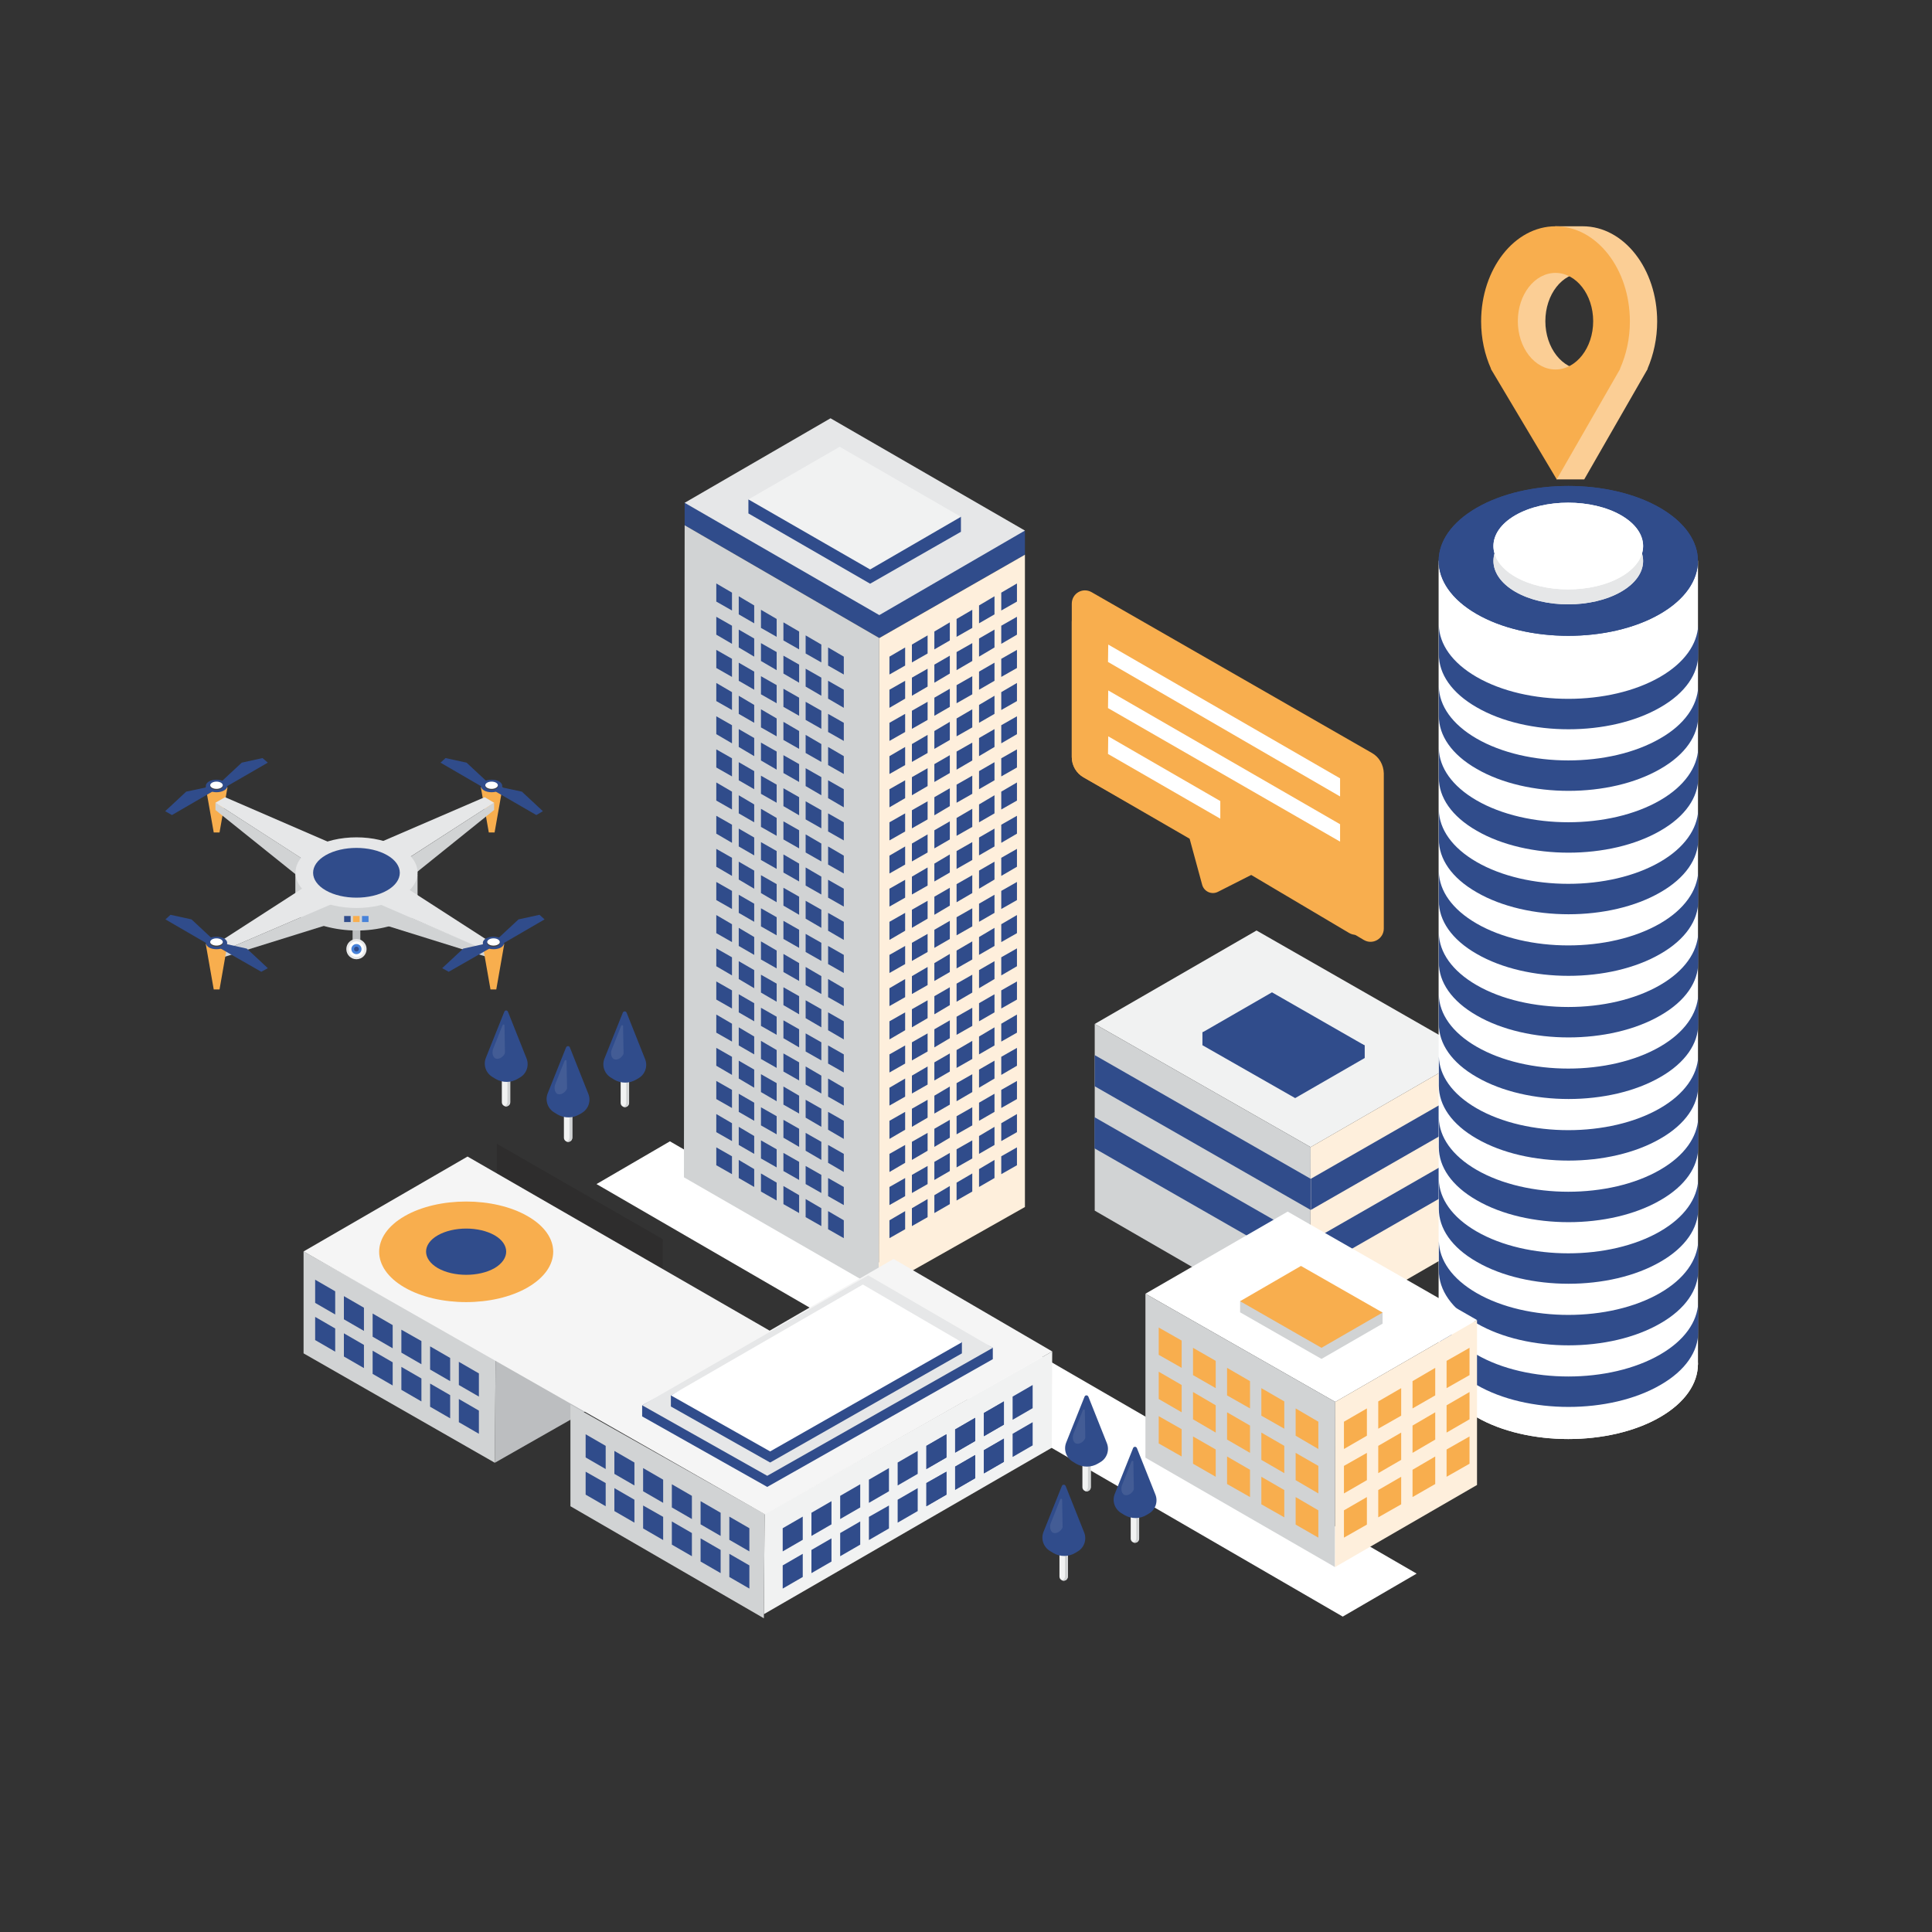 <?xml version="1.0" encoding="UTF-8"?> <!-- Generator: Adobe Illustrator 18.1.0, SVG Export Plug-In . SVG Version: 6.00 Build 0) --> <svg xmlns="http://www.w3.org/2000/svg" xmlns:xlink="http://www.w3.org/1999/xlink" id="Layer_1" x="0px" y="0px" viewBox="0 0 800 800" xml:space="preserve"><rect x="0" y="0" width="800" height="800" fill="#333333" stroke="none"/> <g> <polygon id="XMLID_1655_" fill="#F1F2F2" points="520.3,385.3 453.3,424 542.7,475 609.6,436.4 "></polygon> <polygon id="XMLID_1654_" fill="#304C8B" points="526.7,416.2 497.9,427.5 497.9,432.8 536.3,454.7 565.1,438.1 565.1,432.9 "></polygon> <polygon id="XMLID_1653_" fill="#304C8B" points="526.7,410.9 497.9,427.5 536.3,449.5 565.1,432.9 "></polygon> <polygon id="XMLID_1652_" fill="#D1D3D4" points="453.3,424 453.3,501.3 542.6,552.9 542.7,475 "></polygon> <polygon id="XMLID_1651_" fill="#FEEFDC" points="542.6,552.9 609.6,514.2 609.6,436.4 542.7,475 "></polygon> <polygon id="XMLID_1650_" fill="#304C8B" points="453.3,449.8 542.7,501 542.7,488.1 453.3,436.9 "></polygon> <polygon id="XMLID_1649_" fill="#304C8B" points="453.2,475.5 542.6,526.7 542.6,513.8 453.2,462.6 "></polygon> <polygon id="XMLID_1648_" fill="#304C8B" points="609.6,449.8 542.8,488.1 542.8,501 609.6,462.7 "></polygon> <polygon id="XMLID_1647_" fill="#304C8B" points="609.6,475.6 543,513.8 543,526.7 609.6,488.5 "></polygon> </g> <g id="XMLID_2013_"> <polygon fill="#FFFFFF" points="556,669.4 247,490.3 277.4,472.6 586.6,651.6 "></polygon> </g> <g id="XMLID_1737_"> <polygon id="XMLID_2008_" fill="#304C8B" points="283.5,208.2 283.5,217.5 364.1,264.2 424.4,229.7 424.4,219.7 "></polygon> <polygon id="XMLID_2007_" fill="#E6E7E8" points="343.9,173.2 424.4,219.7 364.1,254.7 283.5,208.2 "></polygon> <polygon id="XMLID_2006_" fill="#304C8B" points="309.9,206.8 309.9,212.6 360.3,241.7 397.9,220.2 397.9,214 "></polygon> <polygon id="XMLID_2005_" fill="#F1F2F2" points="347.7,185 397.9,214 360.3,235.8 309.9,206.8 "></polygon> <polygon id="XMLID_2004_" fill="#D1D3D4" points="283.5,217.5 283.2,487.5 363.9,534 364.1,264.2 "></polygon> <polygon id="XMLID_2003_" fill="#FEEFDC" points="363.9,534 424.4,499.8 424.4,229.7 364.1,264.2 "></polygon> <g id="XMLID_1996_"> <polygon id="XMLID_2002_" fill="#304C8B" points="374.8,268.1 374.8,275.6 368.3,279.3 368.3,271.9 "></polygon> <polygon id="XMLID_2001_" fill="#304C8B" points="384.1,263.1 384.1,270.6 377.6,274.3 377.6,266.9 "></polygon> <polygon id="XMLID_2000_" fill="#304C8B" points="393.3,257.7 393.3,265.2 386.9,268.9 386.9,261.5 "></polygon> <polygon id="XMLID_1999_" fill="#304C8B" points="402.6,252.5 402.6,260 396.1,263.7 396.1,256.3 "></polygon> <polygon id="XMLID_1998_" fill="#304C8B" points="411.8,246.9 411.8,254.4 405.4,258.1 405.4,250.7 "></polygon> <polygon id="XMLID_1997_" fill="#304C8B" points="421.1,241.6 421.1,249.1 414.6,252.8 414.6,245.4 "></polygon> </g> <g id="XMLID_1989_"> <polygon id="XMLID_1995_" fill="#304C8B" points="374.8,281.9 374.8,289.3 368.3,293.1 368.3,285.6 "></polygon> <polygon id="XMLID_1994_" fill="#304C8B" points="384.1,276.9 384.1,284.3 377.6,288.1 377.6,280.6 "></polygon> <polygon id="XMLID_1993_" fill="#304C8B" points="393.3,271.5 393.3,278.9 386.9,282.7 386.9,275.2 "></polygon> <polygon id="XMLID_1992_" fill="#304C8B" points="402.6,266.3 402.6,273.7 396.1,277.5 396.1,270 "></polygon> <polygon id="XMLID_1991_" fill="#304C8B" points="411.8,260.7 411.8,268.1 405.4,271.9 405.4,264.4 "></polygon> <polygon id="XMLID_1990_" fill="#304C8B" points="421.1,255.4 421.1,262.8 414.6,266.6 414.6,259.1 "></polygon> </g> <g id="XMLID_1982_"> <polygon id="XMLID_1988_" fill="#304C8B" points="374.8,295.6 374.8,303.1 368.3,306.8 368.3,299.3 "></polygon> <polygon id="XMLID_1987_" fill="#304C8B" points="384.1,290.6 384.1,298.1 377.6,301.8 377.6,294.3 "></polygon> <polygon id="XMLID_1986_" fill="#304C8B" points="393.3,285.2 393.3,292.7 386.9,296.4 386.9,288.9 "></polygon> <polygon id="XMLID_1985_" fill="#304C8B" points="402.6,280 402.6,287.5 396.1,291.2 396.1,283.7 "></polygon> <polygon id="XMLID_1984_" fill="#304C8B" points="411.8,274.4 411.8,281.9 405.4,285.6 405.4,278.1 "></polygon> <polygon id="XMLID_1983_" fill="#304C8B" points="421.1,269.1 421.1,276.6 414.6,280.3 414.6,272.8 "></polygon> </g> <g id="XMLID_1975_"> <polygon id="XMLID_1981_" fill="#304C8B" points="374.8,309.3 374.8,316.8 368.3,320.5 368.3,313.1 "></polygon> <polygon id="XMLID_1980_" fill="#304C8B" points="384.1,304.3 384.1,311.8 377.6,315.5 377.6,308.1 "></polygon> <polygon id="XMLID_1979_" fill="#304C8B" points="393.3,298.9 393.3,306.4 386.9,310.1 386.9,302.7 "></polygon> <polygon id="XMLID_1978_" fill="#304C8B" points="402.6,293.7 402.6,301.2 396.1,304.9 396.1,297.5 "></polygon> <polygon id="XMLID_1977_" fill="#304C8B" points="411.8,288.1 411.8,295.6 405.4,299.3 405.4,291.9 "></polygon> <polygon id="XMLID_1976_" fill="#304C8B" points="421.1,282.8 421.1,290.3 414.6,294 414.6,286.6 "></polygon> </g> <g id="XMLID_1967_"> <polygon id="XMLID_1974_" fill="#304C8B" points="374.8,323.1 374.8,330.5 368.3,334.3 368.3,326.8 "></polygon> <polygon id="XMLID_1973_" fill="#304C8B" points="384.1,318.1 384.1,325.5 377.6,329.3 377.6,321.8 "></polygon> <polygon id="XMLID_1971_" fill="#304C8B" points="393.3,312.7 393.3,320.1 386.9,323.8 386.9,316.4 "></polygon> <polygon id="XMLID_1970_" fill="#304C8B" points="402.6,307.5 402.6,314.9 396.1,318.7 396.1,311.2 "></polygon> <polygon id="XMLID_1969_" fill="#304C8B" points="411.8,301.9 411.8,309.3 405.4,313.1 405.4,305.6 "></polygon> <polygon id="XMLID_1968_" fill="#304C8B" points="421.1,296.6 421.1,304 414.6,307.8 414.6,300.3 "></polygon> </g> <g id="XMLID_1960_"> <polygon id="XMLID_1966_" fill="#304C8B" points="374.8,336.8 374.8,344.3 368.3,348 368.3,340.5 "></polygon> <polygon id="XMLID_1965_" fill="#304C8B" points="384.1,331.8 384.1,339.3 377.6,343 377.6,335.5 "></polygon> <polygon id="XMLID_1964_" fill="#304C8B" points="393.3,326.4 393.3,333.8 386.9,337.6 386.9,330.1 "></polygon> <polygon id="XMLID_1963_" fill="#304C8B" points="402.6,321.2 402.6,328.7 396.1,332.4 396.1,324.9 "></polygon> <polygon id="XMLID_1962_" fill="#304C8B" points="411.8,315.6 411.8,323.1 405.4,326.8 405.4,319.3 "></polygon> <polygon id="XMLID_1961_" fill="#304C8B" points="421.1,310.3 421.1,317.8 414.6,321.5 414.6,314 "></polygon> </g> <g id="XMLID_1953_"> <polygon id="XMLID_1959_" fill="#304C8B" points="374.8,350.5 374.8,358 368.3,361.7 368.3,354.3 "></polygon> <polygon id="XMLID_1958_" fill="#304C8B" points="384.1,345.5 384.1,353 377.6,356.7 377.6,349.3 "></polygon> <polygon id="XMLID_1957_" fill="#304C8B" points="393.3,340.1 393.3,347.6 386.9,351.3 386.9,343.8 "></polygon> <polygon id="XMLID_1956_" fill="#304C8B" points="402.6,334.9 402.6,342.4 396.1,346.1 396.1,338.7 "></polygon> <polygon id="XMLID_1955_" fill="#304C8B" points="411.8,329.3 411.8,336.8 405.4,340.5 405.4,333.1 "></polygon> <polygon id="XMLID_1954_" fill="#304C8B" points="421.1,324 421.1,331.5 414.6,335.2 414.6,327.8 "></polygon> </g> <g id="XMLID_1946_"> <polygon id="XMLID_1952_" fill="#304C8B" points="374.8,364.3 374.8,371.7 368.3,375.4 368.3,368 "></polygon> <polygon id="XMLID_1951_" fill="#304C8B" points="384.1,359.2 384.1,366.7 377.6,370.4 377.6,363 "></polygon> <polygon id="XMLID_1950_" fill="#304C8B" points="393.3,353.8 393.3,361.3 386.9,365 386.9,357.6 "></polygon> <polygon id="XMLID_1949_" fill="#304C8B" points="402.6,348.7 402.6,356.1 396.1,359.8 396.1,352.4 "></polygon> <polygon id="XMLID_1948_" fill="#304C8B" points="411.8,343.1 411.8,350.5 405.4,354.2 405.4,346.8 "></polygon> <polygon id="XMLID_1947_" fill="#304C8B" points="421.1,337.8 421.1,345.2 414.6,349 414.6,341.5 "></polygon> </g> <g id="XMLID_1939_"> <polygon id="XMLID_1945_" fill="#304C8B" points="374.8,378 374.8,385.4 368.3,389.2 368.3,381.7 "></polygon> <polygon id="XMLID_1944_" fill="#304C8B" points="384.1,373 384.1,380.4 377.6,384.2 377.6,376.7 "></polygon> <polygon id="XMLID_1943_" fill="#304C8B" points="393.3,367.6 393.3,375 386.9,378.8 386.9,371.3 "></polygon> <polygon id="XMLID_1942_" fill="#304C8B" points="402.6,362.4 402.6,369.8 396.1,373.6 396.1,366.1 "></polygon> <polygon id="XMLID_1941_" fill="#304C8B" points="411.8,356.8 411.8,364.2 405.4,368 405.4,360.5 "></polygon> <polygon id="XMLID_1940_" fill="#304C8B" points="421.1,351.5 421.1,358.9 414.6,362.7 414.6,355.2 "></polygon> </g> <g id="XMLID_1932_"> <polygon id="XMLID_1938_" fill="#304C8B" points="374.8,391.7 374.8,399.2 368.3,402.9 368.3,395.4 "></polygon> <polygon id="XMLID_1937_" fill="#304C8B" points="384.1,386.7 384.1,394.2 377.6,397.9 377.6,390.4 "></polygon> <polygon id="XMLID_1936_" fill="#304C8B" points="393.3,381.3 393.3,388.8 386.9,392.5 386.9,385 "></polygon> <polygon id="XMLID_1935_" fill="#304C8B" points="402.6,376.1 402.6,383.6 396.1,387.3 396.1,379.8 "></polygon> <polygon id="XMLID_1934_" fill="#304C8B" points="411.8,370.5 411.8,378 405.4,381.7 405.4,374.2 "></polygon> <polygon id="XMLID_1933_" fill="#304C8B" points="421.1,365.2 421.1,372.7 414.6,376.4 414.6,368.9 "></polygon> </g> <g id="XMLID_1925_"> <polygon id="XMLID_1931_" fill="#304C8B" points="374.8,405.4 374.8,412.9 368.3,416.6 368.3,409.2 "></polygon> <polygon id="XMLID_1930_" fill="#304C8B" points="384.1,400.4 384.1,407.9 377.6,411.6 377.6,404.2 "></polygon> <polygon id="XMLID_1929_" fill="#304C8B" points="393.3,395 393.3,402.5 386.9,406.2 386.9,398.8 "></polygon> <polygon id="XMLID_1928_" fill="#304C8B" points="402.6,389.8 402.6,397.3 396.1,401 396.1,393.6 "></polygon> <polygon id="XMLID_1927_" fill="#304C8B" points="411.8,384.2 411.8,391.7 405.4,395.4 405.4,388 "></polygon> <polygon id="XMLID_1926_" fill="#304C8B" points="421.1,378.9 421.1,386.4 414.6,390.1 414.6,382.7 "></polygon> </g> <g id="XMLID_1918_"> <polygon id="XMLID_1924_" fill="#304C8B" points="374.8,419.2 374.8,426.6 368.3,430.4 368.3,422.9 "></polygon> <polygon id="XMLID_1923_" fill="#304C8B" points="384.1,414.2 384.1,421.6 377.6,425.4 377.6,417.9 "></polygon> <polygon id="XMLID_1922_" fill="#304C8B" points="393.3,408.8 393.3,416.2 386.9,420 386.9,412.5 "></polygon> <polygon id="XMLID_1921_" fill="#304C8B" points="402.6,403.6 402.6,411 396.1,414.8 396.1,407.3 "></polygon> <polygon id="XMLID_1920_" fill="#304C8B" points="411.8,398 411.8,405.4 405.4,409.2 405.4,401.7 "></polygon> <polygon id="XMLID_1919_" fill="#304C8B" points="421.1,392.7 421.1,400.1 414.6,403.9 414.6,396.4 "></polygon> </g> <g id="XMLID_1911_"> <polygon id="XMLID_1917_" fill="#304C8B" points="374.8,432.9 374.8,440.4 368.3,444.1 368.3,436.6 "></polygon> <polygon id="XMLID_1916_" fill="#304C8B" points="384.1,427.9 384.1,435.4 377.6,439.1 377.6,431.6 "></polygon> <polygon id="XMLID_1915_" fill="#304C8B" points="393.3,422.5 393.3,429.9 386.9,433.7 386.9,426.2 "></polygon> <polygon id="XMLID_1914_" fill="#304C8B" points="402.6,417.3 402.6,424.8 396.1,428.5 396.1,421 "></polygon> <polygon id="XMLID_1913_" fill="#304C8B" points="411.8,411.7 411.8,419.2 405.4,422.9 405.4,415.4 "></polygon> <polygon id="XMLID_1912_" fill="#304C8B" points="421.1,406.4 421.1,413.9 414.6,417.6 414.6,410.1 "></polygon> </g> <g id="XMLID_1904_"> <polygon id="XMLID_1910_" fill="#304C8B" points="374.8,446.6 374.8,454.1 368.3,457.8 368.3,450.4 "></polygon> <polygon id="XMLID_1909_" fill="#304C8B" points="384.1,441.6 384.1,449.1 377.6,452.8 377.6,445.4 "></polygon> <polygon id="XMLID_1908_" fill="#304C8B" points="393.3,436.2 393.3,443.7 386.9,447.4 386.9,439.9 "></polygon> <polygon id="XMLID_1907_" fill="#304C8B" points="402.6,431 402.6,438.5 396.1,442.2 396.1,434.8 "></polygon> <polygon id="XMLID_1906_" fill="#304C8B" points="411.8,425.4 411.8,432.9 405.4,436.6 405.4,429.2 "></polygon> <polygon id="XMLID_1905_" fill="#304C8B" points="421.1,420.1 421.1,427.6 414.6,431.3 414.6,423.9 "></polygon> </g> <g id="XMLID_1897_"> <polygon id="XMLID_1903_" fill="#304C8B" points="374.8,460.4 374.8,467.8 368.3,471.6 368.3,464.1 "></polygon> <polygon id="XMLID_1902_" fill="#304C8B" points="384.1,455.4 384.1,462.8 377.6,466.6 377.6,459.1 "></polygon> <polygon id="XMLID_1901_" fill="#304C8B" points="393.3,449.9 393.3,457.4 386.9,461.1 386.9,453.7 "></polygon> <polygon id="XMLID_1900_" fill="#304C8B" points="402.6,444.8 402.6,452.2 396.1,456 396.1,448.5 "></polygon> <polygon id="XMLID_1899_" fill="#304C8B" points="411.8,439.2 411.8,446.6 405.4,450.4 405.4,442.9 "></polygon> <polygon id="XMLID_1898_" fill="#304C8B" points="421.1,433.9 421.1,441.3 414.6,445.1 414.6,437.6 "></polygon> </g> <g id="XMLID_1878_"> <polygon id="XMLID_1896_" fill="#304C8B" points="374.8,474.1 374.8,481.5 368.3,485.3 368.3,477.8 "></polygon> <polygon id="XMLID_1895_" fill="#304C8B" points="384.1,469.1 384.1,476.5 377.6,480.3 377.6,472.8 "></polygon> <polygon id="XMLID_1889_" fill="#304C8B" points="393.3,463.7 393.3,471.1 386.9,474.9 386.9,467.4 "></polygon> <polygon id="XMLID_1884_" fill="#304C8B" points="402.6,458.5 402.6,466 396.1,469.7 396.1,462.2 "></polygon> <polygon id="XMLID_1880_" fill="#304C8B" points="411.8,452.9 411.8,460.4 405.4,464.1 405.4,456.6 "></polygon> <polygon id="XMLID_1879_" fill="#304C8B" points="421.1,447.6 421.1,455.1 414.6,458.8 414.6,451.3 "></polygon> </g> <g id="XMLID_1871_"> <polygon id="XMLID_1877_" fill="#304C8B" points="374.8,487.8 374.8,495.3 368.3,499 368.3,491.5 "></polygon> <polygon id="XMLID_1876_" fill="#304C8B" points="384.1,482.8 384.1,490.3 377.6,494 377.6,486.5 "></polygon> <polygon id="XMLID_1875_" fill="#304C8B" points="393.3,477.4 393.3,484.9 386.9,488.6 386.9,481.1 "></polygon> <polygon id="XMLID_1874_" fill="#304C8B" points="402.6,472.2 402.6,479.7 396.1,483.4 396.1,475.9 "></polygon> <polygon id="XMLID_1873_" fill="#304C8B" points="411.8,466.6 411.8,474.1 405.4,477.8 405.4,470.4 "></polygon> <polygon id="XMLID_1872_" fill="#304C8B" points="421.1,461.3 421.1,468.8 414.6,472.5 414.6,465.1 "></polygon> </g> <g id="XMLID_1864_"> <polygon id="XMLID_1870_" fill="#304C8B" points="374.8,501.5 374.8,509 368.3,512.7 368.3,505.3 "></polygon> <polygon id="XMLID_1869_" fill="#304C8B" points="384.1,496.5 384.1,504 377.6,507.7 377.6,500.3 "></polygon> <polygon id="XMLID_1868_" fill="#304C8B" points="393.3,491.1 393.3,498.6 386.9,502.3 386.9,494.9 "></polygon> <polygon id="XMLID_1867_" fill="#304C8B" points="402.6,485.9 402.6,493.4 396.1,497.1 396.1,489.7 "></polygon> <polygon id="XMLID_1866_" fill="#304C8B" points="411.8,480.3 411.8,487.8 405.4,491.5 405.4,484.1 "></polygon> <polygon id="XMLID_1865_" fill="#304C8B" points="421.1,475.1 421.1,482.5 414.6,486.2 414.6,478.8 "></polygon> </g> <g id="XMLID_1857_"> <polygon id="XMLID_1863_" fill="#304C8B" points="342.9,268.1 342.9,275.6 349.4,279.3 349.4,271.9 "></polygon> <polygon id="XMLID_1862_" fill="#304C8B" points="333.6,263.1 333.6,270.6 340.1,274.3 340.1,266.9 "></polygon> <polygon id="XMLID_1861_" fill="#304C8B" points="324.4,257.7 324.4,265.2 330.9,268.9 330.9,261.5 "></polygon> <polygon id="XMLID_1860_" fill="#304C8B" points="315.1,252.5 315.1,260 321.6,263.7 321.6,256.3 "></polygon> <polygon id="XMLID_1859_" fill="#304C8B" points="305.9,246.9 305.9,254.4 312.3,258.1 312.3,250.7 "></polygon> <polygon id="XMLID_1858_" fill="#304C8B" points="296.6,241.6 296.6,249.1 303.1,252.8 303.1,245.4 "></polygon> </g> <g id="XMLID_1850_"> <polygon id="XMLID_1856_" fill="#304C8B" points="342.9,281.9 342.9,289.3 349.4,293.1 349.4,285.6 "></polygon> <polygon id="XMLID_1855_" fill="#304C8B" points="333.6,276.9 333.6,284.3 340.1,288.1 340.1,280.6 "></polygon> <polygon id="XMLID_1854_" fill="#304C8B" points="324.4,271.5 324.4,278.9 330.9,282.7 330.9,275.2 "></polygon> <polygon id="XMLID_1853_" fill="#304C8B" points="315.1,266.3 315.1,273.7 321.6,277.5 321.6,270 "></polygon> <polygon id="XMLID_1852_" fill="#304C8B" points="305.9,260.7 305.9,268.1 312.3,271.9 312.3,264.4 "></polygon> <polygon id="XMLID_1851_" fill="#304C8B" points="296.6,255.4 296.6,262.8 303.1,266.6 303.1,259.1 "></polygon> </g> <g id="XMLID_1843_"> <polygon id="XMLID_1849_" fill="#304C8B" points="342.9,295.6 342.9,303.1 349.4,306.8 349.4,299.3 "></polygon> <polygon id="XMLID_1848_" fill="#304C8B" points="333.6,290.6 333.6,298.1 340.1,301.8 340.1,294.3 "></polygon> <polygon id="XMLID_1847_" fill="#304C8B" points="324.4,285.2 324.4,292.7 330.9,296.4 330.9,288.9 "></polygon> <polygon id="XMLID_1846_" fill="#304C8B" points="315.1,280 315.1,287.5 321.6,291.2 321.6,283.7 "></polygon> <polygon id="XMLID_1845_" fill="#304C8B" points="305.9,274.4 305.9,281.9 312.3,285.6 312.3,278.1 "></polygon> <polygon id="XMLID_1844_" fill="#304C8B" points="296.6,269.1 296.6,276.6 303.1,280.3 303.1,272.8 "></polygon> </g> <g id="XMLID_1836_"> <polygon id="XMLID_1842_" fill="#304C8B" points="342.9,309.3 342.9,316.8 349.4,320.5 349.4,313.1 "></polygon> <polygon id="XMLID_1841_" fill="#304C8B" points="333.6,304.3 333.6,311.8 340.1,315.5 340.1,308.1 "></polygon> <polygon id="XMLID_1840_" fill="#304C8B" points="324.4,298.9 324.4,306.4 330.9,310.1 330.9,302.7 "></polygon> <polygon id="XMLID_1839_" fill="#304C8B" points="315.1,293.7 315.1,301.2 321.6,304.9 321.6,297.5 "></polygon> <polygon id="XMLID_1838_" fill="#304C8B" points="305.9,288.1 305.9,295.6 312.3,299.3 312.3,291.9 "></polygon> <polygon id="XMLID_1837_" fill="#304C8B" points="296.6,282.8 296.6,290.3 303.1,294 303.1,286.6 "></polygon> </g> <g id="XMLID_1829_"> <polygon id="XMLID_1835_" fill="#304C8B" points="342.9,323.1 342.9,330.5 349.4,334.3 349.4,326.8 "></polygon> <polygon id="XMLID_1834_" fill="#304C8B" points="333.6,318.1 333.6,325.5 340.1,329.3 340.1,321.8 "></polygon> <polygon id="XMLID_1833_" fill="#304C8B" points="324.4,312.7 324.4,320.1 330.9,323.8 330.9,316.4 "></polygon> <polygon id="XMLID_1832_" fill="#304C8B" points="315.1,307.5 315.1,314.9 321.6,318.7 321.6,311.2 "></polygon> <polygon id="XMLID_1831_" fill="#304C8B" points="305.9,301.9 305.9,309.3 312.3,313.1 312.3,305.6 "></polygon> <polygon id="XMLID_1830_" fill="#304C8B" points="296.6,296.6 296.6,304 303.1,307.8 303.1,300.3 "></polygon> </g> <g id="XMLID_1822_"> <polygon id="XMLID_1828_" fill="#304C8B" points="342.9,336.8 342.9,344.3 349.4,348 349.4,340.5 "></polygon> <polygon id="XMLID_1827_" fill="#304C8B" points="333.6,331.8 333.6,339.3 340.1,343 340.1,335.5 "></polygon> <polygon id="XMLID_1826_" fill="#304C8B" points="324.4,326.4 324.4,333.8 330.9,337.6 330.9,330.1 "></polygon> <polygon id="XMLID_1825_" fill="#304C8B" points="315.1,321.2 315.1,328.7 321.6,332.4 321.6,324.9 "></polygon> <polygon id="XMLID_1824_" fill="#304C8B" points="305.9,315.6 305.9,323.1 312.3,326.8 312.3,319.3 "></polygon> <polygon id="XMLID_1823_" fill="#304C8B" points="296.6,310.3 296.6,317.8 303.1,321.5 303.1,314 "></polygon> </g> <g id="XMLID_1815_"> <polygon id="XMLID_1821_" fill="#304C8B" points="342.9,350.5 342.9,358 349.4,361.7 349.4,354.3 "></polygon> <polygon id="XMLID_1820_" fill="#304C8B" points="333.6,345.5 333.6,353 340.1,356.7 340.1,349.3 "></polygon> <polygon id="XMLID_1819_" fill="#304C8B" points="324.4,340.1 324.4,347.6 330.9,351.3 330.9,343.8 "></polygon> <polygon id="XMLID_1818_" fill="#304C8B" points="315.1,334.9 315.1,342.4 321.6,346.1 321.6,338.7 "></polygon> <polygon id="XMLID_1817_" fill="#304C8B" points="305.9,329.3 305.9,336.8 312.3,340.5 312.3,333.1 "></polygon> <polygon id="XMLID_1816_" fill="#304C8B" points="296.6,324 296.6,331.5 303.1,335.2 303.1,327.8 "></polygon> </g> <g id="XMLID_1808_"> <polygon id="XMLID_1814_" fill="#304C8B" points="342.9,364.3 342.9,371.7 349.4,375.4 349.4,368 "></polygon> <polygon id="XMLID_1813_" fill="#304C8B" points="333.6,359.2 333.6,366.7 340.1,370.4 340.1,363 "></polygon> <polygon id="XMLID_1812_" fill="#304C8B" points="324.4,353.8 324.4,361.3 330.9,365 330.9,357.6 "></polygon> <polygon id="XMLID_1811_" fill="#304C8B" points="315.1,348.7 315.1,356.1 321.6,359.8 321.6,352.4 "></polygon> <polygon id="XMLID_1810_" fill="#304C8B" points="305.9,343.1 305.9,350.5 312.3,354.2 312.3,346.8 "></polygon> <polygon id="XMLID_1809_" fill="#304C8B" points="296.6,337.8 296.6,345.2 303.1,349 303.1,341.5 "></polygon> </g> <g id="XMLID_1801_"> <polygon id="XMLID_1807_" fill="#304C8B" points="342.9,378 342.9,385.4 349.4,389.2 349.4,381.7 "></polygon> <polygon id="XMLID_1806_" fill="#304C8B" points="333.6,373 333.6,380.4 340.1,384.2 340.1,376.7 "></polygon> <polygon id="XMLID_1805_" fill="#304C8B" points="324.4,367.6 324.4,375 330.9,378.8 330.9,371.3 "></polygon> <polygon id="XMLID_1804_" fill="#304C8B" points="315.1,362.4 315.1,369.8 321.6,373.6 321.6,366.1 "></polygon> <polygon id="XMLID_1803_" fill="#304C8B" points="305.9,356.8 305.9,364.2 312.3,368 312.3,360.5 "></polygon> <polygon id="XMLID_1802_" fill="#304C8B" points="296.6,351.5 296.6,358.9 303.1,362.7 303.1,355.2 "></polygon> </g> <g id="XMLID_1794_"> <polygon id="XMLID_1800_" fill="#304C8B" points="342.9,391.7 342.9,399.2 349.4,402.9 349.4,395.4 "></polygon> <polygon id="XMLID_1799_" fill="#304C8B" points="333.6,386.7 333.6,394.2 340.1,397.9 340.1,390.4 "></polygon> <polygon id="XMLID_1798_" fill="#304C8B" points="324.4,381.3 324.4,388.8 330.9,392.5 330.9,385 "></polygon> <polygon id="XMLID_1797_" fill="#304C8B" points="315.1,376.1 315.1,383.6 321.6,387.3 321.6,379.8 "></polygon> <polygon id="XMLID_1796_" fill="#304C8B" points="305.9,370.5 305.9,378 312.3,381.7 312.3,374.2 "></polygon> <polygon id="XMLID_1795_" fill="#304C8B" points="296.6,365.2 296.6,372.7 303.1,376.4 303.1,368.9 "></polygon> </g> <g id="XMLID_1787_"> <polygon id="XMLID_1793_" fill="#304C8B" points="342.9,405.4 342.9,412.9 349.4,416.6 349.4,409.2 "></polygon> <polygon id="XMLID_1792_" fill="#304C8B" points="333.6,400.4 333.6,407.9 340.1,411.6 340.1,404.2 "></polygon> <polygon id="XMLID_1791_" fill="#304C8B" points="324.4,395 324.4,402.5 330.9,406.2 330.9,398.8 "></polygon> <polygon id="XMLID_1790_" fill="#304C8B" points="315.1,389.8 315.1,397.3 321.6,401 321.6,393.6 "></polygon> <polygon id="XMLID_1789_" fill="#304C8B" points="305.9,384.2 305.9,391.7 312.3,395.4 312.3,388 "></polygon> <polygon id="XMLID_1788_" fill="#304C8B" points="296.6,378.9 296.6,386.4 303.1,390.1 303.1,382.7 "></polygon> </g> <g id="XMLID_1780_"> <polygon id="XMLID_1786_" fill="#304C8B" points="342.9,419.2 342.9,426.6 349.4,430.4 349.4,422.9 "></polygon> <polygon id="XMLID_1785_" fill="#304C8B" points="333.6,414.2 333.6,421.6 340.1,425.4 340.1,417.9 "></polygon> <polygon id="XMLID_1784_" fill="#304C8B" points="324.4,408.8 324.4,416.2 330.9,420 330.9,412.5 "></polygon> <polygon id="XMLID_1783_" fill="#304C8B" points="315.1,403.6 315.1,411 321.6,414.8 321.6,407.3 "></polygon> <polygon id="XMLID_1782_" fill="#304C8B" points="305.9,398 305.9,405.4 312.3,409.2 312.3,401.7 "></polygon> <polygon id="XMLID_1781_" fill="#304C8B" points="296.6,392.7 296.6,400.1 303.1,403.9 303.1,396.4 "></polygon> </g> <g id="XMLID_1773_"> <polygon id="XMLID_1779_" fill="#304C8B" points="342.9,432.9 342.9,440.4 349.4,444.1 349.4,436.6 "></polygon> <polygon id="XMLID_1778_" fill="#304C8B" points="333.6,427.9 333.6,435.4 340.1,439.1 340.1,431.6 "></polygon> <polygon id="XMLID_1777_" fill="#304C8B" points="324.4,422.5 324.4,429.9 330.9,433.7 330.9,426.2 "></polygon> <polygon id="XMLID_1776_" fill="#304C8B" points="315.1,417.3 315.1,424.8 321.6,428.5 321.6,421 "></polygon> <polygon id="XMLID_1775_" fill="#304C8B" points="305.9,411.7 305.9,419.2 312.3,422.9 312.3,415.4 "></polygon> <polygon id="XMLID_1774_" fill="#304C8B" points="296.6,406.4 296.6,413.9 303.1,417.6 303.1,410.1 "></polygon> </g> <g id="XMLID_1766_"> <polygon id="XMLID_1772_" fill="#304C8B" points="342.9,446.6 342.9,454.1 349.4,457.8 349.4,450.4 "></polygon> <polygon id="XMLID_1771_" fill="#304C8B" points="333.6,441.6 333.6,449.1 340.1,452.8 340.1,445.4 "></polygon> <polygon id="XMLID_1770_" fill="#304C8B" points="324.4,436.2 324.4,443.7 330.9,447.4 330.9,439.9 "></polygon> <polygon id="XMLID_1769_" fill="#304C8B" points="315.1,431 315.1,438.5 321.6,442.2 321.6,434.8 "></polygon> <polygon id="XMLID_1768_" fill="#304C8B" points="305.9,425.4 305.9,432.9 312.3,436.6 312.3,429.2 "></polygon> <polygon id="XMLID_1767_" fill="#304C8B" points="296.6,420.1 296.6,427.6 303.1,431.3 303.1,423.9 "></polygon> </g> <g id="XMLID_1759_"> <polygon id="XMLID_1765_" fill="#304C8B" points="342.9,460.4 342.9,467.8 349.4,471.6 349.4,464.1 "></polygon> <polygon id="XMLID_1764_" fill="#304C8B" points="333.6,455.4 333.6,462.8 340.1,466.6 340.1,459.1 "></polygon> <polygon id="XMLID_1763_" fill="#304C8B" points="324.4,449.9 324.4,457.4 330.9,461.1 330.9,453.7 "></polygon> <polygon id="XMLID_1762_" fill="#304C8B" points="315.1,444.8 315.1,452.2 321.6,456 321.6,448.5 "></polygon> <polygon id="XMLID_1761_" fill="#304C8B" points="305.9,439.2 305.9,446.6 312.3,450.4 312.3,442.9 "></polygon> <polygon id="XMLID_1760_" fill="#304C8B" points="296.6,433.9 296.6,441.3 303.1,445.1 303.1,437.6 "></polygon> </g> <g id="XMLID_1752_"> <polygon id="XMLID_1758_" fill="#304C8B" points="342.9,474.1 342.9,481.5 349.4,485.3 349.4,477.8 "></polygon> <polygon id="XMLID_1757_" fill="#304C8B" points="333.6,469.1 333.6,476.5 340.1,480.3 340.1,472.8 "></polygon> <polygon id="XMLID_1756_" fill="#304C8B" points="324.4,463.7 324.4,471.1 330.9,474.9 330.9,467.4 "></polygon> <polygon id="XMLID_1755_" fill="#304C8B" points="315.1,458.5 315.1,466 321.6,469.7 321.6,462.2 "></polygon> <polygon id="XMLID_1754_" fill="#304C8B" points="305.9,452.9 305.9,460.4 312.3,464.1 312.3,456.6 "></polygon> <polygon id="XMLID_1753_" fill="#304C8B" points="296.6,447.6 296.6,455.1 303.1,458.8 303.1,451.3 "></polygon> </g> <g id="XMLID_1745_"> <polygon id="XMLID_1751_" fill="#304C8B" points="342.9,487.8 342.9,495.3 349.4,499 349.4,491.5 "></polygon> <polygon id="XMLID_1750_" fill="#304C8B" points="333.6,482.8 333.6,490.3 340.1,494 340.1,486.5 "></polygon> <polygon id="XMLID_1749_" fill="#304C8B" points="324.4,477.4 324.4,484.9 330.9,488.6 330.9,481.1 "></polygon> <polygon id="XMLID_1748_" fill="#304C8B" points="315.1,472.2 315.1,479.7 321.6,483.4 321.6,475.9 "></polygon> <polygon id="XMLID_1747_" fill="#304C8B" points="305.9,466.6 305.9,474.1 312.3,477.8 312.3,470.4 "></polygon> <polygon id="XMLID_1746_" fill="#304C8B" points="296.6,461.3 296.6,468.8 303.1,472.5 303.1,465.1 "></polygon> </g> <g id="XMLID_1738_"> <polygon id="XMLID_1744_" fill="#304C8B" points="342.9,501.5 342.9,509 349.4,512.7 349.4,505.3 "></polygon> <polygon id="XMLID_1743_" fill="#304C8B" points="333.6,496.5 333.6,504 340.1,507.7 340.1,500.3 "></polygon> <polygon id="XMLID_1742_" fill="#304C8B" points="324.4,491.1 324.4,498.6 330.9,502.3 330.9,494.9 "></polygon> <polygon id="XMLID_1741_" fill="#304C8B" points="315.1,485.9 315.1,493.4 321.6,497.1 321.6,489.7 "></polygon> <polygon id="XMLID_1740_" fill="#304C8B" points="305.9,480.3 305.9,487.8 312.3,491.5 312.3,484.1 "></polygon> <polygon id="XMLID_1739_" fill="#304C8B" points="296.6,475.1 296.6,482.5 303.1,486.2 303.1,478.8 "></polygon> </g> </g> <g> <rect id="XMLID_1680_" x="595.7" y="232.2" fill="#FFFFFF" width="107.4" height="332.8"></rect> <g id="XMLID_1677_"> <path id="XMLID_1679_" fill="#304C8B" d="M611.4,210.3c20.9-12.1,55.1-12.1,76,0c20.9,12.1,20.9,31.8,0,43.9 c-20.9,12.1-55.1,12.1-76,0C590.5,242.1,590.5,222.4,611.4,210.3z"></path> <path id="XMLID_1678_" fill="#304C8B" d="M611.4,210.3c20.9-12.1,55.1-12.1,76,0c20.9,12.1,20.9,31.8,0,43.9 c-20.9,12.1-55.1,12.1-76,0C590.5,242.1,590.5,222.4,611.4,210.3z"></path> </g> <g id="XMLID_1674_"> <path id="XMLID_1676_" fill="#E6E7E8" d="M627.4,219.6c12.1-7,31.8-7,43.9,0c12.1,7,12.1,18.4,0,25.4c-12.1,7-31.8,7-43.9,0 C615.4,238,615.4,226.5,627.4,219.6z"></path> <path id="XMLID_1675_" fill="#E6E7E8" d="M627.4,219.6c12.1-7,31.8-7,43.9,0c12.1,7,12.1,18.4,0,25.4c-12.1,7-31.8,7-43.9,0 C615.4,238,615.4,226.5,627.4,219.6z"></path> </g> <g id="XMLID_1671_"> <path id="XMLID_1673_" fill="#FFFFFF" d="M627.4,213.4c12.1-7,31.8-7,43.9,0c12.1,7,12.1,18.4,0,25.4c-12.1,7-31.8,7-43.9,0 C615.4,231.8,615.4,220.4,627.4,213.4z"></path> <path id="XMLID_1672_" fill="#FFFFFF" d="M627.4,213.4c12.1-7,31.8-7,43.9,0c12.1,7,12.1,18.4,0,25.4c-12.1,7-31.8,7-43.9,0 C615.4,231.8,615.4,220.4,627.4,213.4z"></path> </g> <g id="XMLID_1668_"> <path id="XMLID_1670_" fill="#FFFFFF" d="M611.4,542.9c20.9-12.1,55.1-12.1,76,0c20.9,12.1,20.9,31.8,0,43.9 c-20.9,12.1-55.1,12.1-76,0C590.5,574.7,590.5,555,611.4,542.9z"></path> <path id="XMLID_1669_" fill="#FFFFFF" d="M611.4,542.9c20.9-12.1,55.1-12.1,76,0c20.9,12.1,20.9,31.8,0,43.9 c-20.9,12.1-55.1,12.1-76,0C590.5,574.7,590.5,555,611.4,542.9z"></path> </g> <g> <path id="XMLID_1667_" fill="#304C8B" d="M687.4,280.3c-20.9,12.1-55.1,12.1-76,0c-10.2-5.9-15.4-13.6-15.6-21.4h0v12.1 c0,8,5.2,15.9,15.7,21.9c20.9,12.1,55.1,12.1,76,0c10.5-6,15.7-14,15.7-21.9v-12.1h0C702.8,266.7,697.6,274.4,687.4,280.3z"></path> <path id="XMLID_1666_" fill="#304C8B" d="M687.4,305.8c-20.9,12.1-55.1,12.1-76,0c-10.2-5.9-15.4-13.6-15.6-21.4h0v12.1 c0,8,5.2,15.9,15.7,21.9c20.9,12.1,55.1,12.1,76,0c10.5-6,15.7-14,15.7-21.9v-12.1h0C702.8,292.2,697.6,300,687.4,305.8z"></path> <path id="XMLID_1665_" fill="#304C8B" d="M687.4,331.4c-20.9,12.1-55.1,12.1-76,0c-10.2-5.9-15.4-13.6-15.6-21.4h0v12.1 c0,8,5.2,15.9,15.7,21.9c20.9,12.1,55.1,12.1,76,0c10.5-6,15.7-14,15.7-21.9V310h0C702.8,317.7,697.6,325.5,687.4,331.4z"></path> <path id="XMLID_1664_" fill="#304C8B" d="M687.4,356.9c-20.9,12.1-55.1,12.1-76,0c-10.2-5.9-15.4-13.6-15.6-21.4h0v12.1 c0,8,5.2,15.9,15.7,21.9c20.9,12.1,55.1,12.1,76,0c10.5-6,15.7-14,15.7-21.9v-12.1h0C702.8,343.2,697.6,351,687.4,356.9z"></path> <path id="XMLID_1663_" fill="#304C8B" d="M687.4,382.4c-20.9,12.1-55.1,12.1-76,0c-10.2-5.9-15.4-13.6-15.6-21.4h0v12.1 c0,8,5.2,15.9,15.7,21.9c20.9,12.1,55.1,12.1,76,0c10.5-6,15.7-14,15.7-21.9V361h0C702.8,368.7,697.6,376.5,687.4,382.4z"></path> <path id="XMLID_1662_" fill="#304C8B" d="M687.4,407.9c-20.9,12.1-55.1,12.1-76,0c-10.2-5.9-15.4-13.6-15.6-21.4h0v12.1 c0,8,5.2,15.9,15.7,21.9c20.9,12.1,55.1,12.1,76,0c10.5-6,15.7-14,15.7-21.9v-12.1h0C702.8,394.2,697.6,402,687.4,407.9z"></path> <path id="XMLID_1661_" fill="#304C8B" d="M687.4,433.4c-20.9,12.1-55.1,12.1-76,0c-10.2-5.9-15.4-13.6-15.6-21.4h0v12.1 c0,8,5.2,15.9,15.7,21.9c20.9,12.1,55.1,12.1,76,0c10.5-6,15.7-14,15.7-21.9V412h0C702.8,419.7,697.6,427.5,687.4,433.4z"></path> <path id="XMLID_1660_" fill="#304C8B" d="M687.4,458.9c-20.9,12.1-55.1,12.1-76,0c-10.2-5.9-15.4-13.6-15.6-21.4h0v12.1 c0,8,5.2,15.9,15.7,21.9c20.9,12.1,55.1,12.1,76,0c10.5-6,15.7-14,15.7-21.9v-12.1h0C702.8,445.2,697.6,453,687.4,458.9z"></path> <path id="XMLID_1659_" fill="#304C8B" d="M687.4,484.4c-20.9,12.1-55.1,12.1-76,0c-10.2-5.9-15.4-13.6-15.6-21.4h0v12.1 c0,8,5.2,15.9,15.7,21.9c20.9,12.1,55.1,12.1,76,0c10.5-6,15.7-14,15.7-21.9V463h0C702.8,470.8,697.6,478.5,687.4,484.4z"></path> <path id="XMLID_1658_" fill="#304C8B" d="M687.4,509.9c-20.9,12.1-55.1,12.1-76,0c-10.2-5.9-15.4-13.6-15.6-21.4h0v12.1 c0,8,5.2,15.9,15.7,21.9c20.9,12.1,55.1,12.1,76,0c10.5-6,15.7-14,15.7-21.9v-12.1h0C702.8,496.3,697.6,504,687.4,509.9z"></path> <path id="XMLID_1657_" fill="#304C8B" d="M687.4,535.4c-20.9,12.1-55.1,12.1-76,0c-10.2-5.9-15.4-13.6-15.6-21.4h0v12.1 c0,8,5.2,15.9,15.7,21.9c20.9,12.1,55.1,12.1,76,0c10.5-6,15.7-14,15.7-21.9V514h0C702.8,521.8,697.6,529.5,687.4,535.4z"></path> <path id="XMLID_1656_" fill="#304C8B" d="M687.4,560.9c-20.9,12.1-55.1,12.1-76,0c-10.2-5.9-15.4-13.6-15.6-21.4h0v12.1 c0,8,5.2,15.9,15.7,21.9c20.9,12.1,55.1,12.1,76,0c10.5-6,15.7-14,15.7-21.9v-12.1h0C702.8,547.3,697.6,555,687.4,560.9z"></path> </g> </g> <polygon opacity="0.3" fill="#231F20" points="274.4,513.1 205.7,473.6 205.7,527 274.3,566.6 "></polygon> <g> <polygon id="XMLID_1613_" fill="#F1F2F2" points="435.7,559.6 435.5,599.5 316.3,668.4 316.6,626.9 "></polygon> <polygon id="XMLID_1612_" fill="#BCBEC0" points="270.8,530.2 270.8,568.2 204.9,605.7 205.2,562.8 "></polygon> <polygon fill="#D1D3D4" points="204.9,605.7 205.2,562.8 125.7,518.2 125.7,560.4 "></polygon> <polygon fill="#D1D3D4" points="316.3,670.1 316.6,626.9 236.2,581.6 236.2,623.7 "></polygon> <polygon id="XMLID_1611_" fill="#F5F5F5" points="316.8,627.1 125.7,518.2 193.6,478.9 318.7,551 370,521.3 435.7,559.6 "></polygon> <polygon id="XMLID_1610_" fill="#304C8B" points="317.7,615.7 265.9,586.5 265.9,581.9 359.5,532.7 411.1,558.1 411.1,562.8 "></polygon> <polygon id="XMLID_1609_" fill="#E6E7E8" points="317.7,611.1 265.9,581.9 359.5,528.1 411.1,558.1 "></polygon> <polygon id="XMLID_1608_" fill="#304C8B" points="318.9,605.6 277.8,582.4 277.8,577.8 352.1,539.7 398.3,555.8 398.3,560.4 "></polygon> <polygon id="XMLID_1607_" fill="#FFFFFF" points="318.9,601 277.8,577.8 357.3,531.9 398.3,555.8 "></polygon> <g id="XMLID_1600_"> <polygon id="XMLID_1606_" fill="#304C8B" points="190,563.9 190,573.5 198.3,578.3 198.3,568.7 "></polygon> <polygon id="XMLID_1605_" fill="#304C8B" points="178.1,557.5 178.1,567.1 186.4,571.9 186.4,562.3 "></polygon> <polygon id="XMLID_1604_" fill="#304C8B" points="166.2,550.6 166.2,560.1 174.5,564.9 174.5,555.3 "></polygon> <polygon id="XMLID_1603_" fill="#304C8B" points="154.3,543.9 154.3,553.5 162.6,558.3 162.6,548.7 "></polygon> <polygon id="XMLID_1602_" fill="#304C8B" points="142.4,536.7 142.4,546.3 150.7,551.1 150.7,541.5 "></polygon> <polygon id="XMLID_1601_" fill="#304C8B" points="130.5,529.9 130.5,539.5 138.8,544.3 138.8,534.7 "></polygon> </g> <g id="XMLID_1593_"> <polygon id="XMLID_1599_" fill="#304C8B" points="190,579.3 190,588.9 198.3,593.7 198.3,584.1 "></polygon> <polygon id="XMLID_1598_" fill="#304C8B" points="178.1,572.9 178.1,582.5 186.4,587.3 186.4,577.7 "></polygon> <polygon id="XMLID_1597_" fill="#304C8B" points="166.2,566 166.2,575.5 174.5,580.3 174.5,570.8 "></polygon> <polygon id="XMLID_1596_" fill="#304C8B" points="154.3,559.3 154.3,568.9 162.6,573.7 162.6,564.1 "></polygon> <polygon id="XMLID_1595_" fill="#304C8B" points="142.4,552.1 142.4,561.7 150.7,566.5 150.7,556.9 "></polygon> <polygon id="XMLID_1594_" fill="#304C8B" points="130.5,545.3 130.5,554.9 138.8,559.7 138.8,550.1 "></polygon> </g> <g id="XMLID_1586_"> <polygon id="XMLID_1592_" fill="#304C8B" points="302,628 302,637.6 310.3,642.4 310.3,632.8 "></polygon> <polygon id="XMLID_1591_" fill="#304C8B" points="290.1,621.6 290.1,631.2 298.4,636 298.4,626.4 "></polygon> <polygon id="XMLID_1590_" fill="#304C8B" points="278.2,614.6 278.2,624.2 286.5,629 286.5,619.4 "></polygon> <polygon id="XMLID_1589_" fill="#304C8B" points="266.3,607.9 266.3,617.5 274.6,622.3 274.6,612.7 "></polygon> <polygon id="XMLID_1588_" fill="#304C8B" points="254.4,600.8 254.4,610.3 262.7,615.1 262.7,605.6 "></polygon> <polygon id="XMLID_1587_" fill="#304C8B" points="242.5,593.9 242.5,603.5 250.8,608.3 250.8,598.7 "></polygon> </g> <g id="XMLID_1573_"> <polygon id="XMLID_1585_" fill="#304C8B" points="332.4,628 332.4,637.6 324.1,642.4 324.1,632.8 "></polygon> <polygon id="XMLID_1584_" fill="#304C8B" points="344.3,621.6 344.3,631.2 336,636 336,626.4 "></polygon> <polygon id="XMLID_1583_" fill="#304C8B" points="356.2,614.6 356.2,624.2 347.9,629 347.9,619.4 "></polygon> <polygon id="XMLID_1582_" fill="#304C8B" points="368.1,607.9 368.1,617.5 359.8,622.3 359.8,612.7 "></polygon> <polygon id="XMLID_1581_" fill="#304C8B" points="380,600.8 380,610.3 371.7,615.1 371.7,605.6 "></polygon> <polygon id="XMLID_1580_" fill="#304C8B" points="391.9,593.9 391.9,603.5 383.6,608.3 383.6,598.7 "></polygon> <polygon id="XMLID_1579_" fill="#304C8B" points="391.9,593.9 391.9,603.5 383.6,608.3 383.6,598.7 "></polygon> <polygon id="XMLID_1578_" fill="#304C8B" points="403.8,587.1 403.8,596.7 395.5,601.5 395.5,591.9 "></polygon> <polygon id="XMLID_1577_" fill="#304C8B" points="403.8,587.1 403.8,596.7 395.5,601.5 395.5,591.9 "></polygon> <polygon id="XMLID_1576_" fill="#304C8B" points="415.7,580.3 415.7,589.9 407.4,594.7 407.4,585.1 "></polygon> <polygon id="XMLID_1575_" fill="#304C8B" points="415.7,580.3 415.7,589.9 407.4,594.7 407.4,585.1 "></polygon> <polygon id="XMLID_1574_" fill="#304C8B" points="427.6,573.5 427.6,583.1 419.3,587.9 419.3,578.3 "></polygon> </g> <g id="XMLID_1560_"> <polygon id="XMLID_1572_" fill="#304C8B" points="332.4,643.4 332.4,653 324.1,657.8 324.1,648.2 "></polygon> <polygon id="XMLID_1571_" fill="#304C8B" points="344.3,637 344.3,646.6 336,651.4 336,641.8 "></polygon> <polygon id="XMLID_1570_" fill="#304C8B" points="356.2,630 356.2,639.6 347.9,644.4 347.9,634.8 "></polygon> <polygon id="XMLID_1569_" fill="#304C8B" points="368.1,623.4 368.1,632.9 359.8,637.7 359.8,628.1 "></polygon> <polygon id="XMLID_1568_" fill="#304C8B" points="380,616.2 380,625.7 371.7,630.5 371.7,621 "></polygon> <polygon id="XMLID_1567_" fill="#304C8B" points="391.9,609.4 391.9,618.9 383.6,623.7 383.6,614.1 "></polygon> <polygon id="XMLID_1566_" fill="#304C8B" points="391.9,609.4 391.9,618.9 383.6,623.7 383.6,614.1 "></polygon> <polygon id="XMLID_1565_" fill="#304C8B" points="403.8,602.5 403.8,612.1 395.5,616.9 395.5,607.3 "></polygon> <polygon id="XMLID_1564_" fill="#304C8B" points="403.8,602.5 403.8,612.1 395.5,616.9 395.5,607.3 "></polygon> <polygon id="XMLID_1563_" fill="#304C8B" points="415.7,595.7 415.7,605.3 407.4,610.1 407.4,600.5 "></polygon> <polygon id="XMLID_1562_" fill="#304C8B" points="415.7,595.7 415.7,605.3 407.4,610.1 407.4,600.5 "></polygon> <polygon id="XMLID_1561_" fill="#304C8B" points="427.6,588.9 427.6,598.5 419.3,603.3 419.3,593.7 "></polygon> </g> <g id="XMLID_1553_"> <polygon id="XMLID_1559_" fill="#304C8B" points="302,643.4 302,653 310.3,657.8 310.3,648.2 "></polygon> <polygon id="XMLID_1558_" fill="#304C8B" points="290.1,637 290.1,646.6 298.4,651.4 298.4,641.8 "></polygon> <polygon id="XMLID_1557_" fill="#304C8B" points="278.2,630 278.2,639.6 286.5,644.4 286.5,634.8 "></polygon> <polygon id="XMLID_1556_" fill="#304C8B" points="266.3,623.4 266.3,632.9 274.6,637.7 274.6,628.1 "></polygon> <polygon id="XMLID_1555_" fill="#304C8B" points="254.4,616.2 254.4,625.7 262.7,630.5 262.7,621 "></polygon> <polygon id="XMLID_1554_" fill="#304C8B" points="242.5,609.4 242.5,618.9 250.8,623.7 250.8,614.1 "></polygon> </g> <path id="XMLID_1552_" fill="#F8AE4E" d="M218.5,503.6c-14-8.1-37-8.1-51,0c-14,8.1-14,21.4,0,29.5c14,8.1,37,8.1,51,0 C232.6,524.9,232.6,511.7,218.5,503.6z"></path> <path id="XMLID_1551_" fill="#304C8B" d="M204.8,511.5c-6.5-3.7-17-3.7-23.5,0c-6.5,3.7-6.5,9.8,0,13.6c6.5,3.7,17,3.7,23.5,0 C211.2,521.3,211.2,515.2,204.8,511.5z"></path> </g> <g> <path id="XMLID_1453_" fill="#F1F2F2" d="M207.8,441.3v15.1c0,0.6,0.3,1.2,0.9,1.5l0,0c1.2,0.7,2.6-0.2,2.6-1.5v-13.1L207.8,441.3z "></path> <path fill="#D1D3D4" d="M207.8,441.3v0.7l2.3,1.3v13.1c0,0.8-0.5,1.4-1.2,1.6c1.1,0.4,2.3-0.4,2.3-1.6v-13.1L207.8,441.3z"></path> <path fill="#304C8B" d="M208.8,419l-7.6,19c-1.2,3,0,6.4,2.8,8l1.3,0.8c2.8,1.6,6.3,1.6,9.1-0.1l1-0.6c2.7-1.6,3.8-5,2.6-7.9 l-7.6-19.1C210.1,418.2,209.1,418.2,208.8,419z"></path> <path fill="#435C95" d="M208.1,424.5l-3.9,9.8c-0.6,1.5-0.2,3.9,1.4,4.1c1.9,0.3,3.6-1.9,3.5-2.6l-0.2-11.3 C208.8,424.1,208.3,424.1,208.1,424.5z"></path> </g> <g> <path id="XMLID_1444_" fill="#F1F2F2" d="M257,441.6v15.1c0,0.6,0.3,1.2,0.9,1.5l0,0c1.2,0.7,2.6-0.2,2.6-1.5v-13.1L257,441.6z"></path> <path fill="#D1D3D4" d="M257,441.6v0.7l2.3,1.3v13.1c0,0.8-0.5,1.4-1.2,1.6c1.1,0.4,2.3-0.4,2.3-1.6v-13.1L257,441.6z"></path> <path fill="#304C8B" d="M257.9,419.3l-7.6,19c-1.2,3,0,6.4,2.8,8l1.3,0.8c2.8,1.6,6.3,1.6,9.1-0.1l1-0.6c2.7-1.6,3.8-5,2.6-7.9 l-7.6-19.1C259.2,418.6,258.2,418.6,257.9,419.3z"></path> <path fill="#435C95" d="M257.2,424.8l-3.9,9.8c-0.6,1.5-0.2,3.9,1.4,4.1c1.9,0.3,3.6-1.9,3.5-2.6l-0.2-11.3 C257.9,424.4,257.4,424.4,257.2,424.8z"></path> </g> <g> <path id="XMLID_1443_" fill="#F1F2F2" d="M468.2,622v15.1c0,0.6,0.3,1.2,0.9,1.5l0,0c1.2,0.7,2.6-0.2,2.6-1.5V624L468.2,622z"></path> <path fill="#D1D3D4" d="M468.2,622v0.7l2.3,1.3v13.1c0,0.8-0.5,1.4-1.2,1.6c1.1,0.4,2.3-0.4,2.3-1.6V624L468.2,622z"></path> <path fill="#304C8B" d="M469.2,599.6l-7.6,19c-1.2,3,0,6.4,2.8,8l1.3,0.8c2.8,1.6,6.3,1.6,9.1-0.1l1-0.6c2.7-1.6,3.8-5,2.6-7.9 l-7.6-19.1C470.5,598.9,469.5,598.9,469.2,599.6z"></path> <path fill="#435C95" d="M468.5,605.2l-3.9,9.8c-0.6,1.5-0.2,3.9,1.4,4.1c1.9,0.3,3.6-1.9,3.5-2.6l-0.2-11.3 C469.2,604.8,468.7,604.8,468.5,605.2z"></path> </g> <g> <path id="XMLID_1442_" fill="#F1F2F2" d="M448.2,600.7v15.1c0,0.6,0.3,1.2,0.9,1.5l0,0c1.2,0.7,2.6-0.2,2.6-1.5v-13.1L448.2,600.7z "></path> <path fill="#D1D3D4" d="M448.2,600.7v0.7l2.3,1.3v13.1c0,0.8-0.5,1.4-1.2,1.6c1.1,0.4,2.3-0.4,2.3-1.6v-13.1L448.2,600.7z"></path> <path fill="#304C8B" d="M449.1,578.3l-7.6,19c-1.2,3,0,6.4,2.8,8l1.3,0.8c2.8,1.6,6.3,1.6,9.1-0.1l1-0.6c2.7-1.6,3.8-5,2.6-7.9 l-7.6-19.1C450.4,577.6,449.4,577.6,449.1,578.3z"></path> <path fill="#435C95" d="M448.4,583.9l-3.9,9.8c-0.6,1.5-0.2,3.9,1.4,4.1c1.9,0.3,3.6-1.9,3.5-2.6l-0.2-11.3 C449.1,583.5,448.6,583.5,448.4,583.9z"></path> </g> <g> <path id="XMLID_1441_" fill="#F1F2F2" d="M438.7,637.7v15.1c0,0.6,0.3,1.2,0.9,1.5l0,0c1.2,0.7,2.6-0.2,2.6-1.5v-13.1L438.7,637.7z "></path> <path fill="#D1D3D4" d="M438.7,637.7v0.7l2.3,1.3v13.1c0,0.8-0.5,1.4-1.2,1.6c1.1,0.4,2.3-0.4,2.3-1.6v-13.1L438.7,637.7z"></path> <path fill="#304C8B" d="M439.7,615.3l-7.6,19c-1.2,3,0,6.4,2.8,8l1.3,0.8c2.8,1.6,6.3,1.6,9.1-0.1l1-0.6c2.7-1.6,3.8-5,2.6-7.9 l-7.6-19.1C441,614.6,440,614.6,439.7,615.3z"></path> <path fill="#435C95" d="M439,620.9l-3.9,9.8c-0.6,1.5-0.2,3.9,1.4,4.1c1.9,0.3,3.6-1.9,3.5-2.6l-0.2-11.3 C439.7,620.5,439.2,620.5,439,620.9z"></path> </g> <g> <path id="XMLID_1440_" fill="#F1F2F2" d="M233.5,456v15.1c0,0.6,0.3,1.2,0.9,1.5l0,0c1.2,0.7,2.6-0.2,2.6-1.5v-13.1L233.5,456z"></path> <path fill="#D1D3D4" d="M233.5,456v0.7l2.3,1.3v13.1c0,0.8-0.5,1.4-1.2,1.6c1.1,0.4,2.3-0.4,2.3-1.6v-13.1L233.5,456z"></path> <path fill="#304C8B" d="M234.4,433.7l-7.6,19c-1.2,3,0,6.4,2.8,8l1.3,0.8c2.8,1.6,6.3,1.6,9.1-0.1l1-0.6c2.7-1.6,3.8-5,2.6-7.9 l-7.6-19.1C235.8,433,234.7,433,234.4,433.7z"></path> <path fill="#435C95" d="M233.8,439.2l-3.9,9.8c-0.6,1.5-0.2,3.9,1.4,4.1c1.9,0.3,3.6-1.9,3.5-2.6l-0.2-11.3 C234.5,438.9,233.9,438.9,233.8,439.2z"></path> </g> <g> <polygon fill="#D1D3D4" points="93.2,393.3 93,396.2 139.2,381.8 137.5,374.3 "></polygon> <polygon fill="#D1D3D4" points="201.4,393.3 201.5,396.2 155.3,381.8 157,374.3 "></polygon> <polygon id="XMLID_1408_" fill="#F8AE4E" points="202.4,344.7 204.8,344.7 208.1,326 199.1,326 "></polygon> <polygon id="XMLID_1407_" fill="#F8AE4E" points="90.9,344.7 88.5,344.7 85.2,326 94.2,326 "></polygon> <polygon fill="#D1D3D4" points="89.2,332.4 89.2,335.4 124.1,363.4 129.2,358.2 "></polygon> <polygon fill="#D1D3D4" points="204.6,332.4 204.6,335.4 169.8,363.4 164.7,358.2 "></polygon> <g id="XMLID_1405_"> <rect id="XMLID_1406_" x="146" y="384" fill="#BCBEC0" width="3.2" height="6.1"></rect> </g> <path id="XMLID_1404_" fill="#D1D3D4" d="M122.3,361.4v17l0.1,0.1c15.6,9,34.8,9.1,50.5,0.2l0,0v-16.4L122.3,361.4z"></path> <polygon id="XMLID_1403_" fill="#304C8B" points="87.9,327.8 71.2,337.5 68.4,335.9 77.1,327.8 87.9,325.5 "></polygon> <polygon id="XMLID_1402_" fill="#304C8B" points="110.9,315.8 94.1,325.5 91.4,323.9 100.1,315.8 108.7,313.9 "></polygon> <path id="XMLID_1401_" fill="#304C8B" d="M92.8,323.6c-1.7-1-4.6-1-6.3,0c-1.7,1-1.7,2.7,0,3.7c1.7,1,4.6,1,6.3,0 C94.6,326.3,94.6,324.6,92.8,323.6z"></path> <path id="XMLID_1400_" fill="#414042" d="M91.5,324.5c-1-0.6-2.7-0.6-3.7,0c-1,0.6-1,1.5,0,2.1c1,0.6,2.7,0.6,3.7,0 C92.5,326.1,92.5,325.1,91.5,324.5z"></path> <path id="XMLID_1399_" fill="#FFFFFF" d="M91.5,324.1c-1-0.6-2.7-0.6-3.7,0c-1,0.6-1,1.5,0,2.1c1,0.6,2.7,0.6,3.7,0 C92.5,325.6,92.5,324.7,91.5,324.1z"></path> <polygon id="XMLID_1398_" fill="#304C8B" points="205.3,327.8 222.1,337.5 224.8,335.9 216.1,327.8 205.3,325.5 "></polygon> <polygon id="XMLID_1397_" fill="#304C8B" points="182.4,315.8 199.1,325.5 201.9,323.9 193.2,315.8 184.5,313.9 "></polygon> <path id="XMLID_1391_" fill="#304C8B" d="M200.4,323.6c1.7-1,4.6-1,6.3,0c1.7,1,1.7,2.7,0,3.7c-1.7,1-4.6,1-6.3,0 C198.7,326.3,198.7,324.6,200.4,323.6z"></path> <path id="XMLID_1390_" fill="#414042" d="M201.7,324.5c1-0.6,2.7-0.6,3.7,0s1,1.5,0,2.1s-2.7,0.6-3.7,0 C200.7,326.1,200.7,325.1,201.7,324.5z"></path> <path id="XMLID_1389_" fill="#FFFFFF" d="M201.7,324.1c1-0.6,2.7-0.6,3.7,0s1,1.5,0,2.1c-1,0.6-2.7,0.6-3.7,0 C200.7,325.6,200.7,324.7,201.7,324.1z"></path> <path id="XMLID_1388_" fill="#E6E7E8" d="M165.5,351c-9.8-5.7-26-5.7-35.8,0c-9.8,5.7-9.8,15,0,20.7c9.8,5.7,26,5.7,35.8,0 C175.4,366,175.4,356.7,165.5,351z"></path> <polygon id="XMLID_1387_" fill="#E6E7E8" points="156.5,374.1 200.7,393.3 204.6,391.1 159.5,362 "></polygon> <polygon id="XMLID_1386_" fill="#E6E7E8" points="137.5,374.3 93.2,393.3 89.2,391.1 134.3,362 "></polygon> <polygon id="XMLID_1385_" fill="#E6E7E8" points="158.5,348.3 200.7,330.1 204.6,332.4 159.5,361.5 "></polygon> <polygon id="XMLID_1384_" fill="#E6E7E8" points="136.6,348.9 93.2,330.1 89.2,332.4 134.3,361.5 "></polygon> <polygon id="XMLID_1383_" fill="#F8AE4E" points="205.5,409.7 203.1,409.7 199.8,390.9 208.8,390.9 "></polygon> <polygon id="XMLID_1382_" fill="#304C8B" points="202.6,392.8 185.8,402.4 183.1,400.9 191.8,392.8 202.6,390.4 "></polygon> <polygon id="XMLID_1381_" fill="#304C8B" points="225.5,380.7 208.8,390.4 206,388.8 214.7,380.7 223.4,378.8 "></polygon> <path id="XMLID_1380_" fill="#304C8B" d="M207.5,388.6c-1.7-1-4.6-1-6.3,0c-1.7,1-1.7,2.7,0,3.7c1.7,1,4.6,1,6.3,0 C209.2,391.2,209.2,389.6,207.5,388.6z"></path> <path id="XMLID_1379_" fill="#414042" d="M206.2,389.5c-1-0.6-2.7-0.6-3.7,0c-1,0.6-1,1.5,0,2.1c1,0.6,2.7,0.6,3.7,0 C207.2,391,207.2,390.1,206.2,389.5z"></path> <path id="XMLID_1378_" fill="#FFFFFF" d="M206.2,389c-1-0.6-2.7-0.6-3.7,0c-1,0.6-1,1.5,0,2.1c1,0.6,2.7,0.6,3.7,0 C207.2,390.6,207.2,389.6,206.2,389z"></path> <polygon id="XMLID_1377_" fill="#F8AE4E" points="88.5,409.7 90.9,409.7 94.2,390.9 85.2,390.9 "></polygon> <polygon id="XMLID_1376_" fill="#304C8B" points="91.4,392.8 108.2,402.4 110.9,400.9 102.2,392.8 91.4,390.4 "></polygon> <polygon id="XMLID_1375_" fill="#304C8B" points="68.5,380.7 85.2,390.4 88,388.8 79.3,380.7 70.6,378.8 "></polygon> <path id="XMLID_1374_" fill="#304C8B" d="M86.5,388.6c1.7-1,4.6-1,6.3,0c1.7,1,1.7,2.7,0,3.7c-1.7,1-4.6,1-6.3,0 C84.8,391.2,84.8,389.6,86.5,388.6z"></path> <path id="XMLID_1373_" fill="#414042" d="M87.8,389.5c1-0.6,2.7-0.6,3.7,0c1,0.6,1,1.5,0,2.1c-1,0.6-2.7,0.6-3.7,0 C86.8,391,86.8,390.1,87.8,389.5z"></path> <path id="XMLID_1372_" fill="#FFFFFF" d="M87.8,389c1-0.6,2.7-0.6,3.7,0c1,0.6,1,1.5,0,2.1c-1,0.6-2.7,0.6-3.7,0 C86.8,390.6,86.8,389.6,87.8,389z"></path> <circle id="XMLID_1371_" fill="#E6E7E8" cx="147.6" cy="393" r="4.2"></circle> <circle id="XMLID_1370_" fill="#FFFFFF" cx="147.6" cy="393" r="3.2"></circle> <circle id="XMLID_1369_" fill="#4782D9" cx="147.6" cy="393" r="2.1"></circle> <circle id="XMLID_1368_" fill="#304C8B" cx="147.6" cy="393" r="1"></circle> <path id="XMLID_1367_" fill="#304C8B" d="M160.3,354.1c-7-4-18.4-4-25.4,0c-7,4-7,10.6,0,14.6c7,4,18.4,4,25.4,0 S167.3,358.1,160.3,354.1z"></path> <rect x="142.5" y="379.3" fill="#304C8B" width="2.7" height="2.5"></rect> <rect x="146.2" y="379.3" fill="#F8AE4E" width="2.7" height="2.5"></rect> <rect x="149.9" y="379.3" fill="#4782D9" width="2.7" height="2.5"></rect> </g> <g> <g> <path fill="#F8AE4E" d="M568.1,311.8L452,245.2c-3.7-2.1-8.2,0.5-8.2,4.8v63.5c0,3.5,1.9,6.7,4.9,8.4l50,28.4l25.5,14.9l40.5,24 c3.7,2.2,8.3-0.5,8.3-4.7v-64.3C572.9,316.7,571.1,313.5,568.1,311.8z"></path> <path id="XMLID_296_" fill="#F8AE4E" d="M443.8,257.5v56c0,3.5,1.9,6.7,4.9,8.4l43.9,25.4l5.2,19.1c0.8,2.8,3.9,4.2,6.5,2.9 l13.8-7l40.5,24c3.7,2.2,8.3-0.5,8.3-4.7v-56.8c0-3.5-1.9-6.7-4.9-8.4l-110-63.5C448.3,250.7,443.8,253.3,443.8,257.5z"></path> </g> <g id="XMLID_295_"> <polygon fill="#FFFFFF" points="554.9,329.8 458.8,274.1 458.9,266.9 554.9,322.3 "></polygon> </g> <g id="XMLID_294_"> <polygon fill="#FFFFFF" points="554.9,348.5 458.8,293.2 458.9,285.9 554.9,341.3 "></polygon> </g> <g id="XMLID_293_"> <polygon fill="#FFFFFF" points="505.3,339 458.8,312.2 458.9,304.9 505.3,331.7 "></polygon> </g> </g> <g id="XMLID_281_"> <path id="XMLID_285_" fill="#FBCE95" d="M686.2,133.1c0-21.8-13.8-39.4-30.8-39.4l0,0l0,0h-11.4v2.8c-11.4,5.8-19.4,20-19.4,36.6 c0,7.1,1.5,13.8,4.1,19.6h-0.1l15.9,26.7v19.1H656l26.3-45.8h-0.1C684.7,146.9,686.2,140.2,686.2,133.1z M655.5,153 c-8.6,0-15.6-9-15.6-20c0-11.1,7-20,15.6-20c8.6,0,15.6,9,15.6,20C671.1,144,664.1,153,655.5,153z"></path> <path id="XMLID_282_" fill="#F8AE4E" d="M674.9,133.1c0-21.8-13.8-39.4-30.8-39.4c-17,0-30.8,17.7-30.8,39.4 c0,7.1,1.5,13.8,4.1,19.6h-0.1l27.3,45.8l26.3-45.8h-0.1C673.4,146.9,674.9,140.2,674.9,133.1z M644.1,153c-8.6,0-15.6-9-15.6-20 c0-11.1,7-20,15.6-20c8.6,0,15.6,9,15.6,20C659.7,144,652.7,153,644.1,153z"></path> </g> <g> <polygon id="XMLID_1736_" fill="#FFFFFF" points="533.2,501.7 474.3,535.7 552.9,580.5 611.6,546.6 "></polygon> <polygon id="XMLID_1735_" fill="#D1D3D4" points="538.7,528.8 513.5,538.8 513.5,543.4 547.2,562.7 572.5,548.1 572.5,543.5 "></polygon> <polygon id="XMLID_1734_" fill="#F8AE4E" points="538.7,524.2 513.5,538.8 547.2,558.1 572.5,543.5 "></polygon> <polygon id="XMLID_1733_" fill="#D1D3D4" points="474.3,535.7 474.3,603.6 552.8,648.9 552.9,580.5 "></polygon> <polygon id="XMLID_1732_" fill="#FEEFDC" points="552.8,648.9 611.6,614.9 611.6,546.6 552.9,580.5 "></polygon> <polygon id="XMLID_1731_" fill="#F8AE4E" points="479.8,549.7 479.8,561 489.3,566.4 489.3,555.1 "></polygon> <polygon id="XMLID_1730_" fill="#F8AE4E" points="494,558.1 494,569.4 503.4,574.8 503.4,563.5 "></polygon> <polygon id="XMLID_1729_" fill="#F8AE4E" points="508.1,566.4 508.1,577.8 517.6,583.2 517.6,571.9 "></polygon> <polygon id="XMLID_1728_" fill="#F8AE4E" points="522.3,574.8 522.3,586.2 531.8,591.6 531.8,580.3 "></polygon> <polygon id="XMLID_1727_" fill="#F8AE4E" points="536.5,583.2 536.5,594.5 545.9,600 545.9,588.7 "></polygon> <polygon id="XMLID_1726_" fill="#F8AE4E" points="479.8,568 479.8,579.3 489.3,584.8 489.3,573.5 "></polygon> <polygon id="XMLID_1725_" fill="#F8AE4E" points="494,576.4 494,587.7 503.4,593.2 503.4,581.9 "></polygon> <polygon id="XMLID_1724_" fill="#F8AE4E" points="508.1,584.8 508.1,596.1 517.6,601.6 517.6,590.3 "></polygon> <polygon id="XMLID_1723_" fill="#F8AE4E" points="522.3,593.2 522.3,604.5 531.8,610 531.8,598.7 "></polygon> <polygon id="XMLID_1722_" fill="#F8AE4E" points="536.5,601.6 536.5,612.9 545.9,618.4 545.9,607 "></polygon> <polygon id="XMLID_1721_" fill="#F8AE4E" points="479.8,586.4 479.8,597.7 489.3,603.1 489.3,591.8 "></polygon> <polygon id="XMLID_1720_" fill="#F8AE4E" points="494,594.8 494,606.1 503.4,611.5 503.4,600.2 "></polygon> <polygon id="XMLID_1719_" fill="#F8AE4E" points="508.1,603.1 508.1,614.5 517.6,619.9 517.6,608.6 "></polygon> <polygon id="XMLID_1718_" fill="#F8AE4E" points="522.3,611.5 522.3,622.9 531.8,628.3 531.8,617 "></polygon> <polygon id="XMLID_1717_" fill="#F8AE4E" points="536.5,619.9 536.5,631.3 545.9,636.7 545.9,625.4 "></polygon> <polygon id="XMLID_1716_" fill="#F8AE4E" points="608.5,558.1 608.5,569.4 599,574.8 599,563.5 "></polygon> <polygon id="XMLID_1715_" fill="#F8AE4E" points="594.3,566.4 594.3,577.8 584.9,583.2 584.9,571.9 "></polygon> <polygon id="XMLID_1714_" fill="#F8AE4E" points="580.2,574.8 580.2,586.2 570.7,591.6 570.7,580.3 "></polygon> <polygon id="XMLID_1713_" fill="#F8AE4E" points="566,583.2 566,594.5 556.5,600 556.5,588.7 "></polygon> <polygon id="XMLID_1712_" fill="#F8AE4E" points="608.5,576.4 608.5,587.7 599,593.2 599,581.9 "></polygon> <polygon id="XMLID_1711_" fill="#F8AE4E" points="594.3,584.8 594.3,596.1 584.9,601.6 584.9,590.3 "></polygon> <polygon id="XMLID_1710_" fill="#F8AE4E" points="580.2,593.2 580.2,604.5 570.7,610 570.7,598.7 "></polygon> <polygon id="XMLID_1709_" fill="#F8AE4E" points="566,601.6 566,612.9 556.5,618.4 556.5,607 "></polygon> <polygon id="XMLID_1708_" fill="#F8AE4E" points="608.5,594.8 608.5,606.1 599,611.5 599,600.2 "></polygon> <polygon id="XMLID_1707_" fill="#F8AE4E" points="594.3,603.1 594.3,614.5 584.9,619.9 584.9,608.6 "></polygon> <polygon id="XMLID_1706_" fill="#F8AE4E" points="580.2,611.5 580.2,622.9 570.7,628.3 570.7,617 "></polygon> <polygon id="XMLID_1705_" fill="#F8AE4E" points="566,619.9 566,631.3 556.5,636.7 556.5,625.4 "></polygon> </g> </svg> 